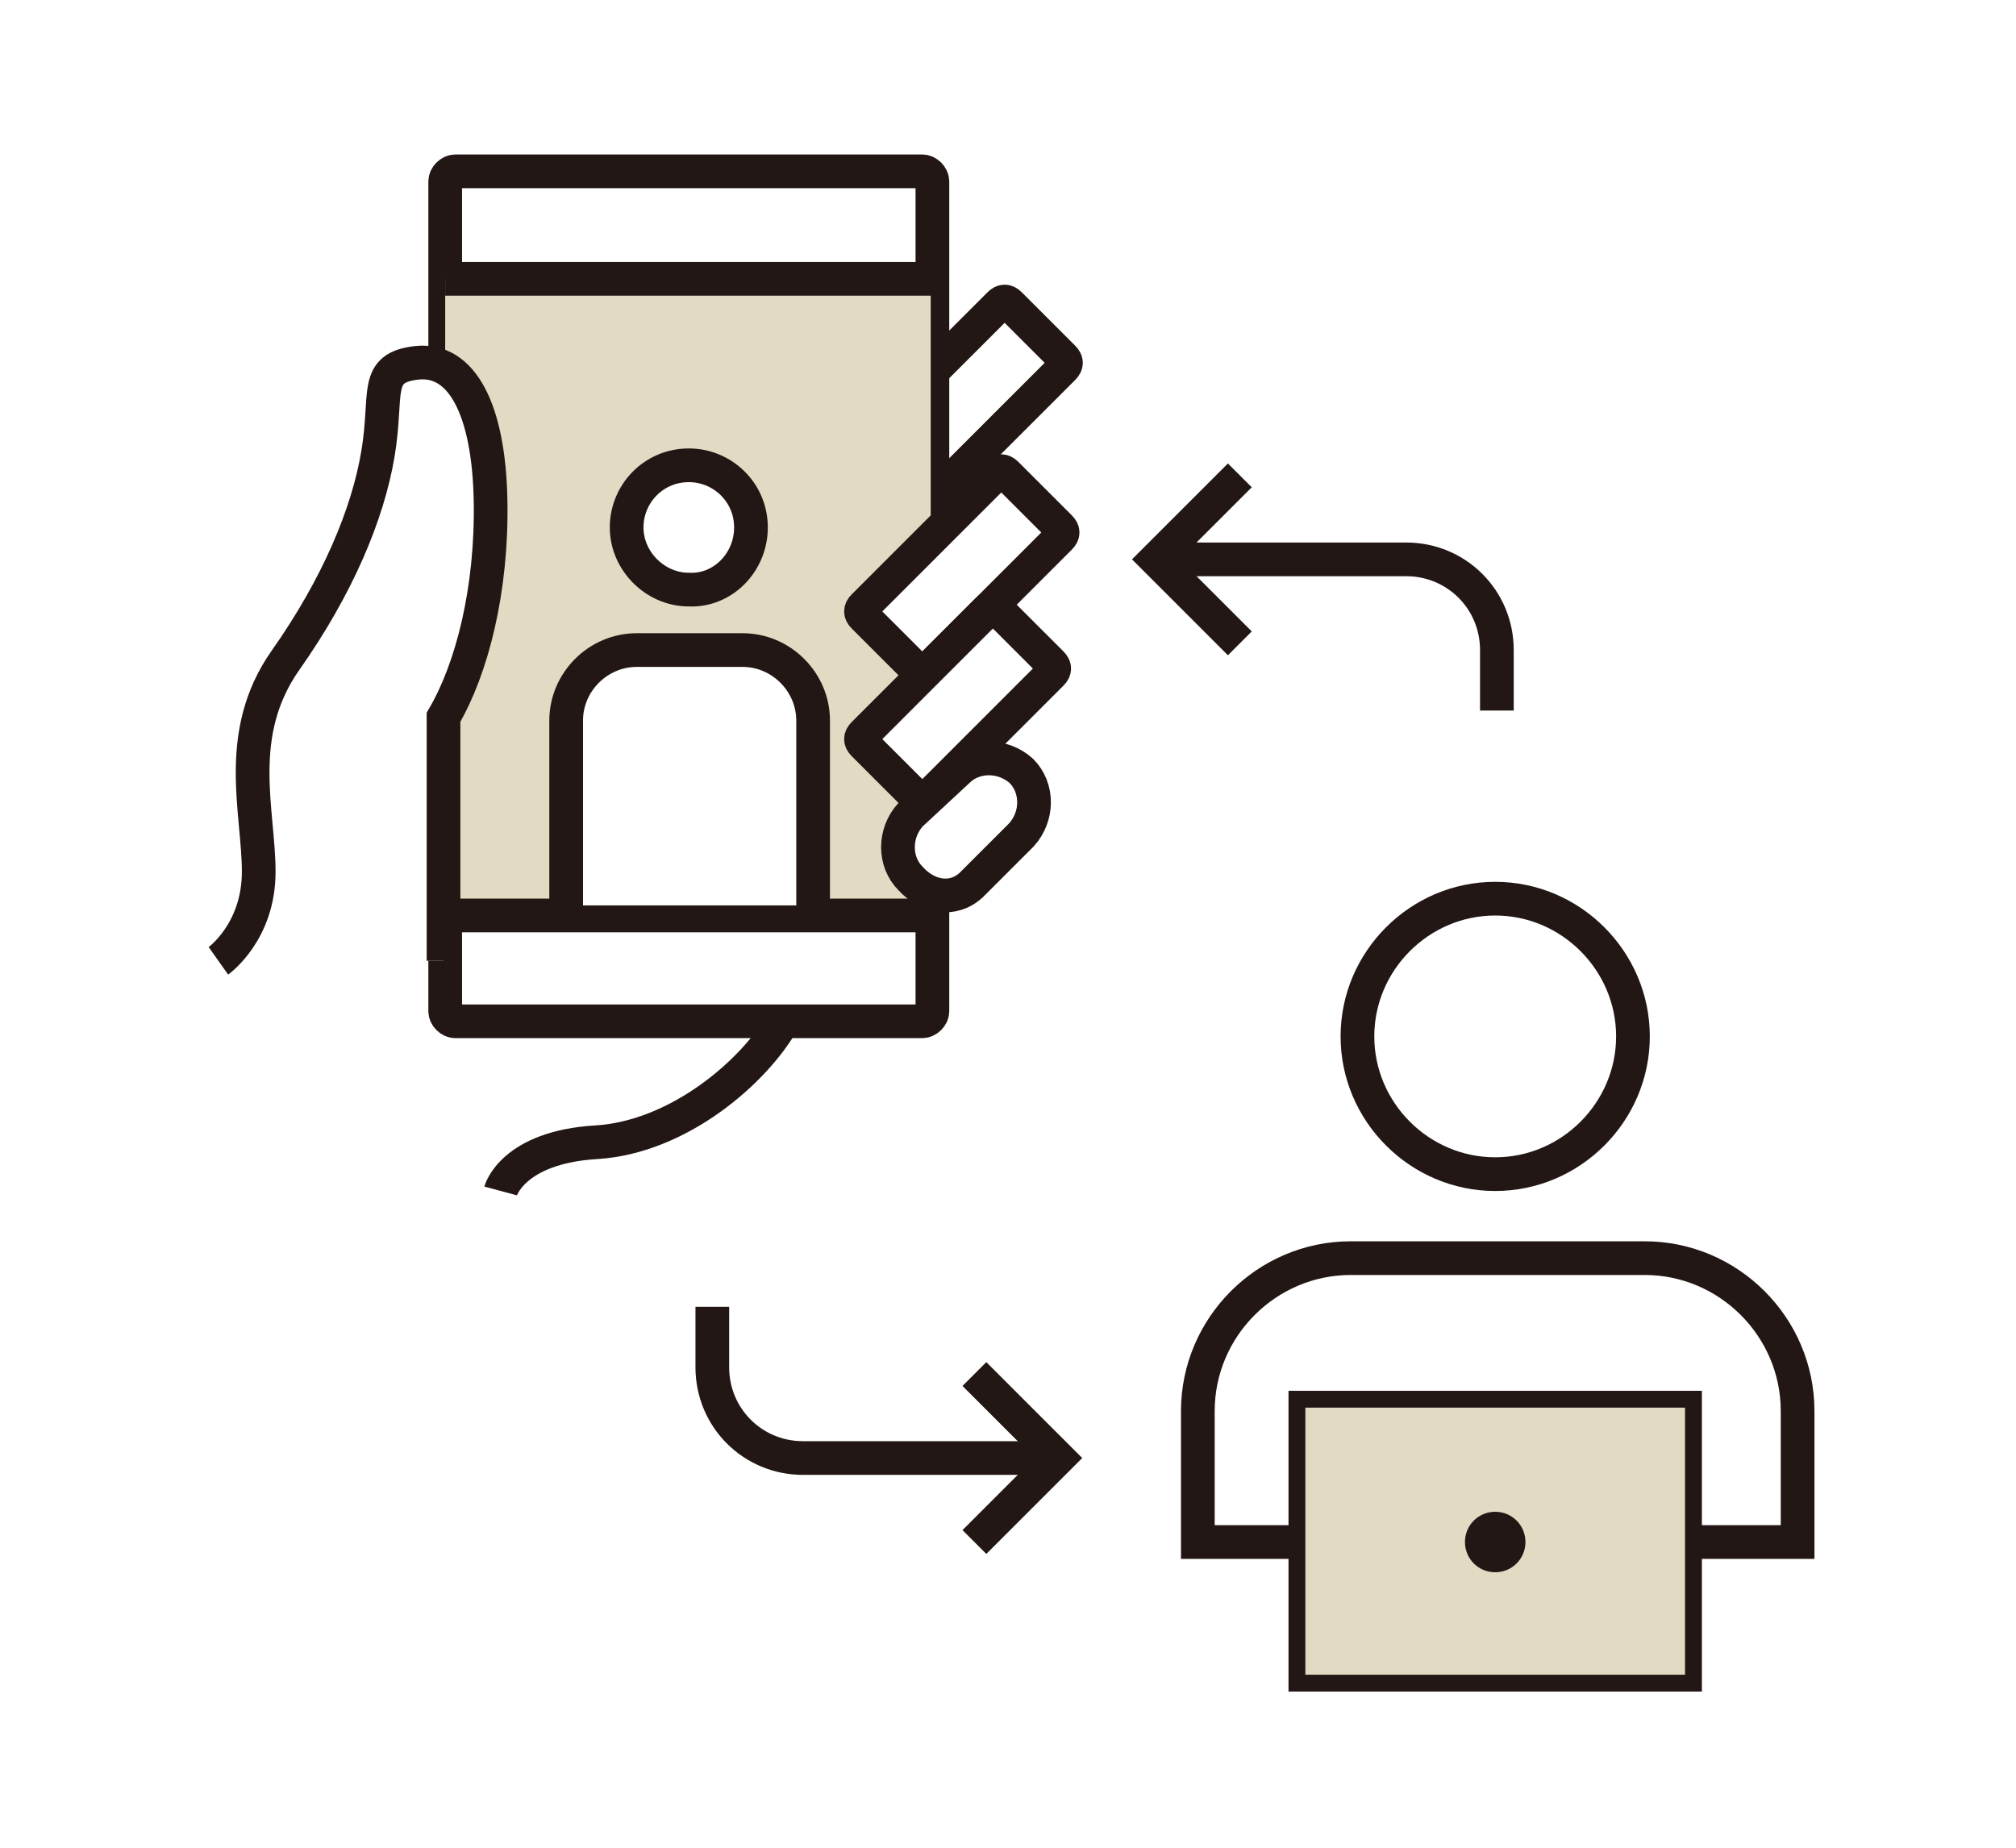 <?xml version="1.0" encoding="utf-8"?>
<!-- Generator: Adobe Illustrator 24.0.3, SVG Export Plug-In . SVG Version: 6.00 Build 0)  -->
<svg version="1.1" id="レイヤー_1" xmlns="http://www.w3.org/2000/svg" xmlns:xlink="http://www.w3.org/1999/xlink" x="0px"
	 y="0px" width="120px" height="110px" viewBox="0 0 120 110" style="enable-background:new 0 0 120 110;" xml:space="preserve">
<style type="text/css">
	.st0{fill:#FFFFFF;}
	.st1{fill:#FFFFFF;stroke:#221714;stroke-width:2.006;stroke-miterlimit:10;}
	.st2{fill:#E2DAC2;}
	.st3{fill:#221714;}
	.st4{fill:none;stroke:#221714;stroke-width:2.006;stroke-miterlimit:10;}
</style>
<rect y="0" class="st0" width="120" height="110"/>
<g>
	<g>
		<path class="st1" d="M54.8,29.8l-3.2-3.2c-0.2-0.2-0.2-0.4,0-0.6l7.9-7.9c0.2-0.2,0.4-0.2,0.6,0l3.2,3.2c0.2,0.2,0.2,0.4,0,0.6
			l-7.9,7.9C55.3,29.9,55,29.9,54.8,29.8z"/>
		<path class="st1" d="M54.9,60.8H27.1c-0.3,0-0.6-0.3-0.6-0.6V10.8c0-0.3,0.3-0.6,0.6-0.6h27.8c0.3,0,0.6,0.3,0.6,0.6v49.4
			C55.5,60.5,55.2,60.8,54.9,60.8z"/>
		<rect x="26.5" y="16.6" class="st2" width="28.9" height="37.9"/>
		<path class="st1" d="M97.2,61.7c0-4.5-3.7-8.2-8.2-8.2c-4.5,0-8.2,3.7-8.2,8.2c0,4.5,3.7,8.2,8.2,8.2
			C93.5,69.9,97.2,66.2,97.2,61.7z"/>
		<path class="st1" d="M107,91.8V84c0-5-4.1-9.1-9.1-9.1H80.4c-5,0-9.1,4.1-9.1,9.1v7.8H107z"/>
		<rect x="77.7" y="83.8" class="st1" width="22.6" height="15.9"/>
		<rect x="77.7" y="83.8" class="st2" width="22.6" height="15.9"/>
		<path class="st3" d="M90.8,91.8c0-1-0.8-1.8-1.8-1.8s-1.8,0.8-1.8,1.8c0,1,0.8,1.8,1.8,1.8S90.8,92.8,90.8,91.8z"/>
		<path class="st4" d="M68.8,33.3h14.9c3,0,5.4,2.4,5.4,5.4v3.6"/>
		<polyline class="st4" points="73.8,38.3 68.8,33.3 73.8,28.3 		"/>
		<path class="st4" d="M63,86.8H47.8c-3,0-5.4-2.4-5.4-5.4v-3.6"/>
		<polyline class="st4" points="58,81.8 63,86.8 58,91.8 		"/>
		<path class="st1" d="M13,57.2c0,0,2.4-1.7,2.4-5.3c0-3.6-1.5-8.2,1.6-12.6c3.1-4.4,4.9-8.7,5.5-12.3c0.6-3.6-0.3-5.1,2.3-5.4
			c2.7-0.3,4.3,2.8,4.4,8.2c0.1,5.3-1.1,10-2.8,12.9v14.5"/>
		<path class="st4" d="M29.8,70.9c0,0,0.7-2.6,5.7-2.9c4.9-0.3,9.4-4.2,11.1-7.2"/>
		<path class="st1" d="M54.6,39.9l-3.2-3.2c-0.2-0.2-0.2-0.4,0-0.6l7.9-7.9c0.2-0.2,0.4-0.2,0.6,0l3.2,3.2c0.2,0.2,0.2,0.4,0,0.6
			l-7.9,7.9C55,40.1,54.8,40.1,54.6,39.9z"/>
		<path class="st1" d="M54.6,47.5l-3.2-3.2c-0.2-0.2-0.2-0.4,0-0.6l7.4-7.4c0.2-0.2,0.4-0.2,0.6,0l3.2,3.2c0.2,0.2,0.2,0.4,0,0.6
			l-7.4,7.4C55,47.6,54.8,47.6,54.6,47.5z"/>
		<path class="st1" d="M54.2,52.3L54.2,52.3c-1-1-1-2.7,0-3.8l2.8-2.6c1-1,2.7-1,3.8,0l0,0c1,1,1,2.7,0,3.8l-3,3
			C56.7,53.7,55.2,53.4,54.2,52.3z"/>
		<line class="st4" x1="26.5" y1="16.6" x2="55.5" y2="16.6"/>
		<line class="st4" x1="55.5" y1="54.5" x2="26.5" y2="54.5"/>
		<path class="st1" d="M44.7,31.4c0-2.1-1.7-3.7-3.7-3.7c-2.1,0-3.7,1.7-3.7,3.7s1.7,3.7,3.7,3.7C43,35.2,44.7,33.5,44.7,31.4z"/>
		<path class="st0" d="M33.7,53.9V43.2c0-2.3,1.9-4.2,4.2-4.2h6.3c2.3,0,4.2,1.9,4.2,4.2v10.7"/>
	</g>
	<path class="st4" d="M33.7,54.2V42.9c0-2.3,1.9-4.2,4.2-4.2h6.3c2.3,0,4.2,1.9,4.2,4.2v11.3"/>
</g>
</svg>
